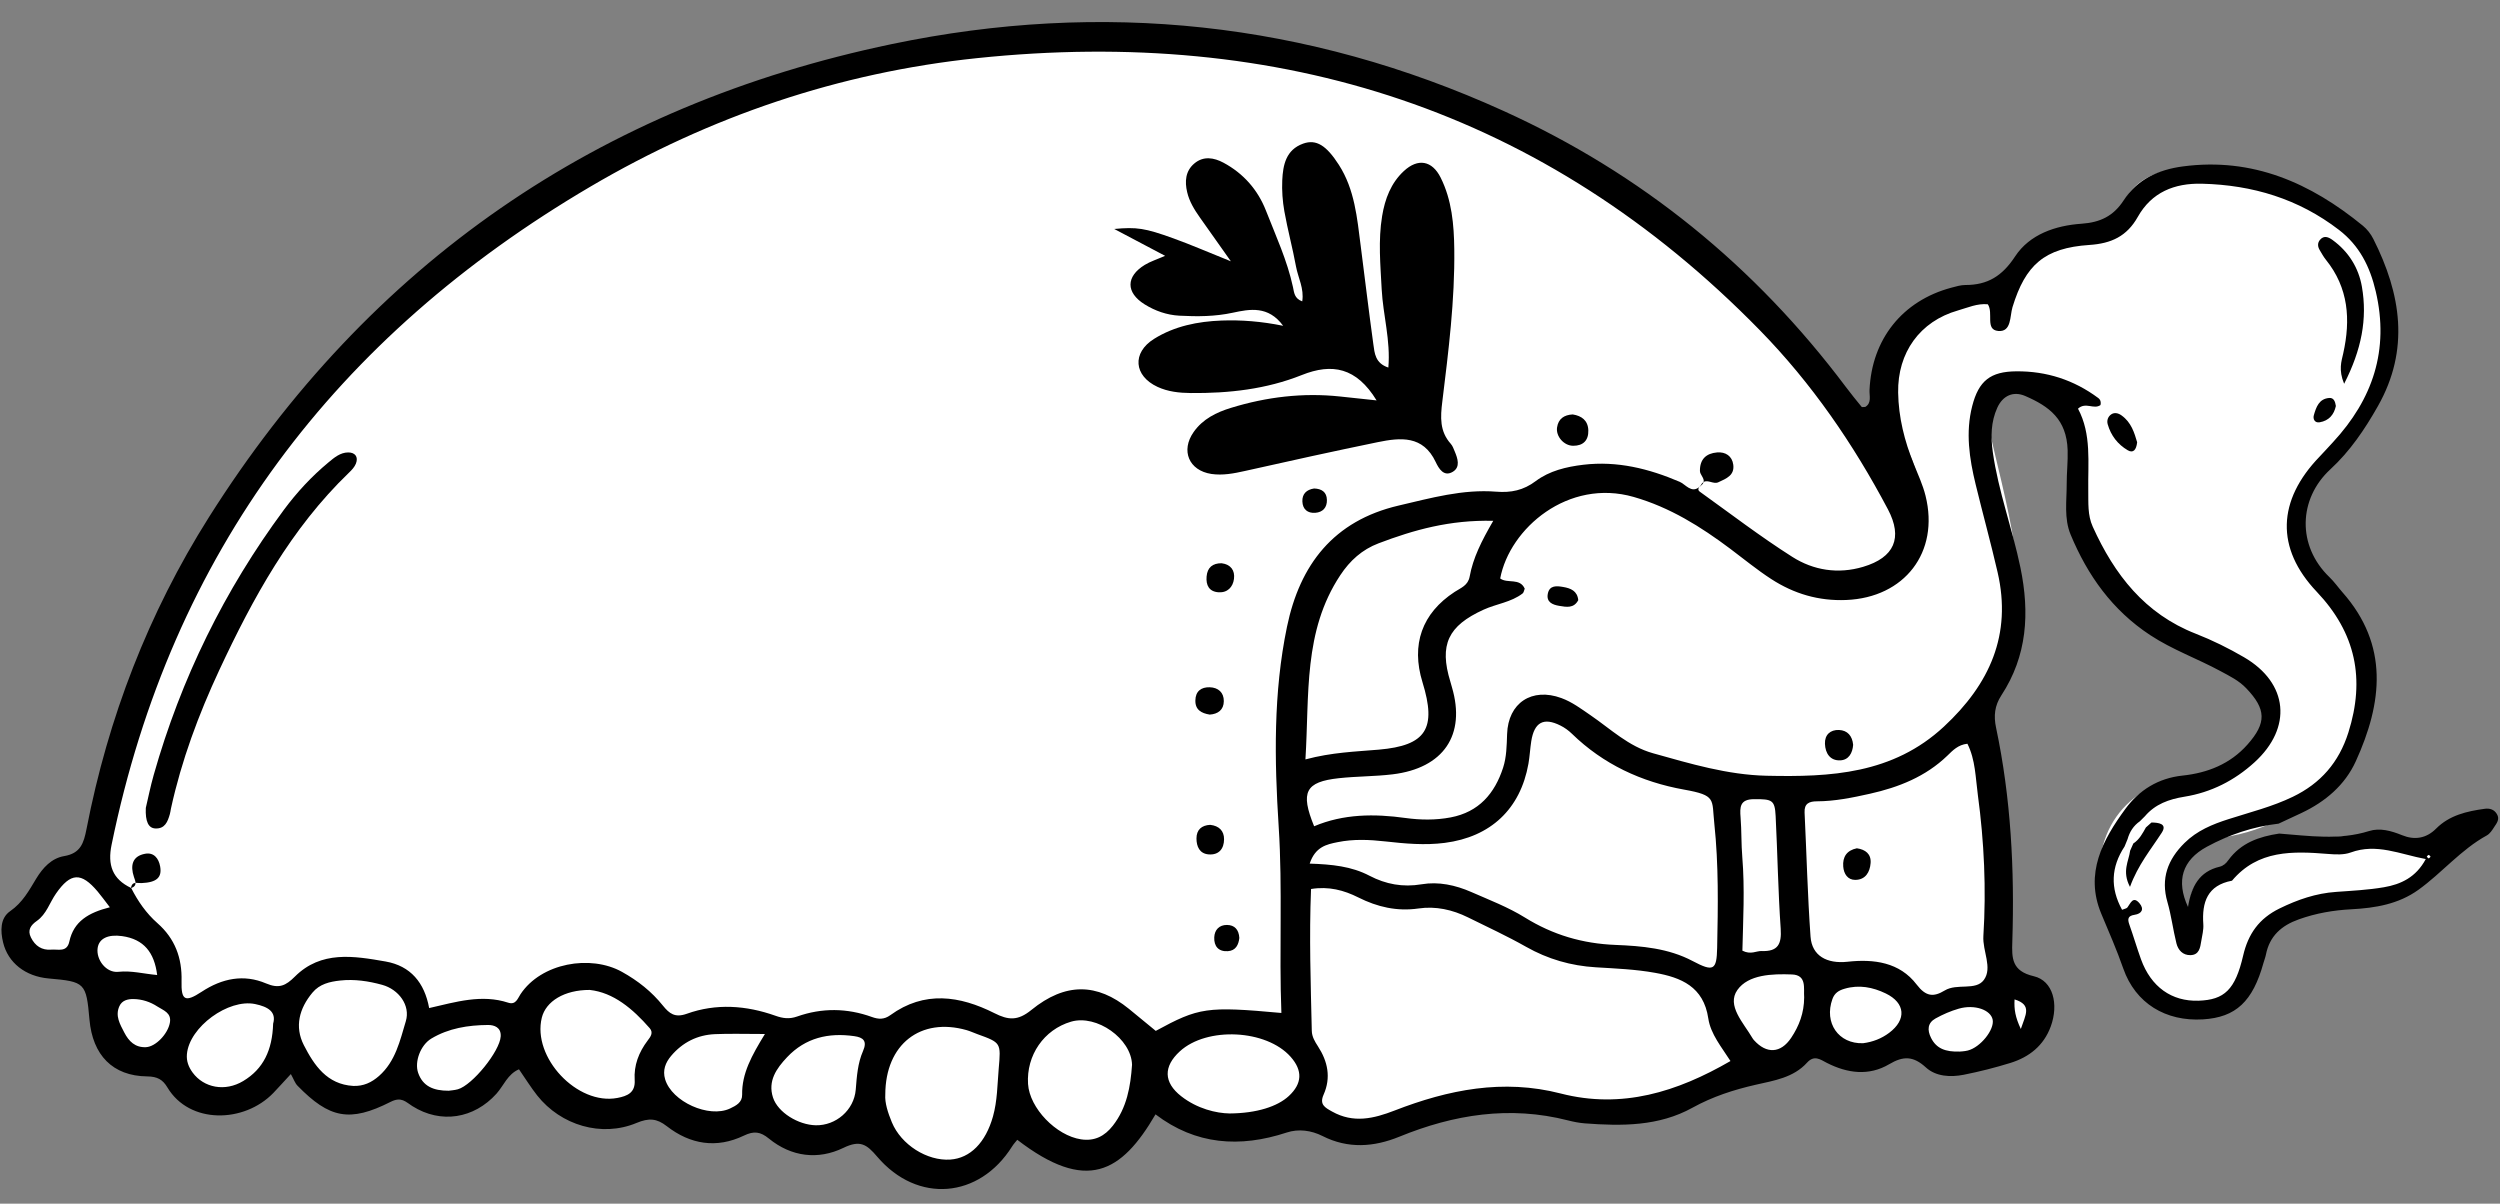 <?xml version="1.0" encoding="UTF-8" standalone="no"?><svg xmlns="http://www.w3.org/2000/svg" xmlns:xlink="http://www.w3.org/1999/xlink" fill="#000000" height="240.4" preserveAspectRatio="xMidYMid meet" version="1" viewBox="-0.3 -4.4 499.3 240.4" width="499.3" zoomAndPan="magnify"><rect x="-0.3" y="-4.4" width="499.3" height="240.4" fill="#808080" stroke="none"/><g><g fill="#ffffff" id="change1_1"><path d="M343.66,175.93c0,3.58,0.15,7.17-0.04,10.74c-0.18,3.37-2.09,4.56-4.86,2.68 c-5.51-3.74-11.78-3.71-17.9-4.17c-5.57-0.42-10.66-1.72-15.54-4.5c-4.08-2.33-8.38-4.3-12.73-6.08 c-3.29-1.34-6.73-2.24-10.45-1.25c-2.18,0.58-4.51,0.22-6.65-0.69c-4.14-1.77-8.19-3.83-12.91-3.44c-1.59,0.13-1.62-1.1-1.93-2.2 c-1.15-4.04-0.92-8.26-1.06-12.33c-0.38-10.88-0.16-21.81,1.91-32.57c0.49-2.57,1.22-5.16,2.27-7.55 c2.6-5.89,6.56-10.11,13.05-12.35c17.73-6.14,34.04-3.89,49.32,6.83c6.46,4.53,10.71,10.59,12.45,18.21 c2.43,10.64,3.2,21.53,4.49,32.34C343.72,165.03,343.72,170.48,343.66,175.93z"/><path d="M346.79,183.19c0.45-18.06-1.22-35.96-4.15-53.78c-1.38-8.36-5.25-15.18-11.5-20.77 c-0.7-0.63-1.44-1.21-2.14-1.83c-0.98-0.88-2.29-1.84-1.3-3.26c0.87-1.25,2.03-0.1,3.01,0.27c13.57,5.09,20.57,15.36,22.5,29.28 c1.36,9.85,2.25,19.74,2.45,29.74c0.13,6.54-0.27,13.16,0.87,19.69c0.46,2.59-0.72,3.92-3.34,4.05c-0.94,0.05-1.86,0.24-2.8,0.31 C346.92,187.17,346.49,186.75,346.79,183.19z"/></g><g id="change2_1"><path d="M397.19,189.1c-0.09-4.14-0.03-8.28-0.03-12.42c0.05-11.53-1.23-22.87-3.39-34.2 c-5.45-28.6-17.75-54-36.53-76.01c-20.87-24.46-47.03-41.52-77.52-51.79c-16.13-5.43-32.71-8.23-49.73-9.55 c-11.76-0.91-23.37-0.36-34.88,0.92c-20.29,2.26-39.87,7.7-58.62,16.01C106.7,35.27,81.17,54.1,60.57,79.38 c-20.37,25-33.68,53.35-39.73,85.09c-0.55,2.89-0.15,5.2,1.65,7.33c2.54,3.01,4.99,6.14,7.8,8.89c3.3,3.23,5.43,6.74,4.42,11.49 c-0.38,1.79,0.39,2.92,1.7,3.83c1.42,0.99,2.47,0.01,3.5-0.82c4.21-3.38,8.82-4.13,13.74-1.83c2.02,0.94,3.47,0.71,4.95-1.01 c4.16-4.84,9.51-5.34,15.43-4.23c4.75,0.89,8.72,2.45,10.01,7.7c0.58,2.38,2.3,2.19,4,1.59c3.84-1.34,7.82-1.8,11.67-0.77 c2.58,0.69,3.6-0.12,5.04-2.01c4.51-5.92,11.37-7.31,18.15-4.16c3.33,1.55,6.05,3.74,8.27,6.66c1.58,2.06,3.25,3.1,6.28,1.89 c5.6-2.24,11.46-1.96,16.96,0.64c1.75,0.83,2.99,0.88,4.7,0.08c4.25-2,8.75-2.08,13.11-0.46c2.76,1.02,5,0.92,7.37-0.9 c2.31-1.79,5.12-2.09,8.02-2.22c4.4-0.19,8.12,1.57,11.72,3.61c2.35,1.33,3.8,1.11,5.91-0.71c7.55-6.49,13.37-6.38,20.52-0.04 c0.69,0.61,1.33,1.35,1.8,2.14c1.22,2.04,2.65,2.36,4.67,1.06c6.31-4.06,13.01-5.62,20.44-3.39c3.1,0.93,3.78,0.36,3.81-2.79 c0.08-10.93,0.63-21.91-0.15-32.79c-0.87-12.25-1.06-24.43,0.39-36.59c1.51-12.61,6.26-23.31,19.36-28.05 c3.72-1.35,7.57-2.21,11.45-3.01c6.76-1.4,13.47-0.35,20.22-0.27c10.24,0.12,19.77,2.36,28.73,7.18 c9.41,5.06,15.76,12.71,18.82,22.93c1.57,5.23,2.44,10.63,2.82,16.09c0.73,10.5,1.82,20.97,1.67,31.52 c-0.04,3.01,0.16,6.02,0.35,9.03c0.29,4.9,3.67,7.55,8.48,6.61c3.52-0.69,6.61,0.5,9.87,1.55c3.15,1.01,3.3,5.7,6.59,5.48 c2.87-0.19,5.36-2.76,8.56-2.41C396.97,193.65,397.24,191.64,397.19,189.1z M369.16,169.32c0.11,0.19,0.26,0.33,0.43,0.45 C369.42,169.65,369.26,169.51,369.16,169.32z" fill="#ffffff"/></g><g fill="#ffffff" id="change3_1"><path d="M341.36,195.02c-0.02-1.48-1.29-2.13-2.36-2.94c-5.13-3.9-11.28-4.16-17.2-4.2 c-6.68-0.05-12.72-1.62-18.18-5.18c-4-2.61-8.5-4-12.74-6.01c-2.35-1.12-5.11-2.07-7.68-1.14c-4.22,1.53-7.78-0.07-11.34-1.76 c-2.42-1.15-4.81-2.08-7.56-1.99c-3.55,0.12-3.85,0.25-3.89,3.89c-0.09,7.73,0.02,15.46-0.06,23.18c-0.03,2.7,0.2,5.17,1.97,7.43 c1.31,1.67,1.69,3.69,1.06,5.88c-1.49,5.21-1.24,5.66,3.79,7.39c3.14,1.07,6.26,0.88,9.4-0.18c4.1-1.39,8.21-2.78,12.37-3.96 c5.63-1.6,11.2-2.34,17.2-1.17c4.93,0.96,9.81,2.79,14.99,2.38c2.26,0.05,4.47-0.36,6.7-0.65c5.41-0.72,9.77-3.87,14.7-5.67 c4.24-1.55,4.36-1.74,2.34-5.87C343.4,201.41,341.41,198.6,341.36,195.02z"/><path d="M99.62,199.85c-1.12-0.86-2.42-0.88-3.77-0.87c-5.86,0.04-10.95,1.83-14.6,6.68 c-1.31-1.48-0.4-2.43-0.03-3.44c2.01-5.46,0.46-9.17-4.82-11.24c-3.81-1.49-7.78-1.2-11.67-0.41c-1.87,0.38-3.36,1.62-4.42,3.31 c-0.78,1.26-1.14,2.81-2.45,3.7c-0.39-0.03-0.82,0.06-1.11-0.11c-10.98-6.41-14.35-1.97-20.13,5.64 c-3.41,4.49-0.13,9.99,5.62,10.38c7.22,0.49,11.32-2.65,12.87-9.8c0.28-1.29-0.61-3.19,2.07-3.54c1.46,3.77,2.97,7.57,6.15,10.46 c4.49,4.08,9.71,4.12,13.83-0.23c0.89-0.94,1.58-2.13,3.62-2.54c1.57,3.36,2.89,6.46,7.43,6.76c4.99,0.33,7.73-2.22,10-5.93 c0.98-1.6,1.72-3.35,2.63-5C101.81,201.94,100.9,200.84,99.62,199.85z"/><path d="M196.95,201.49c-2.12-0.75-4.26-1.45-6.43-2.03c-2.02-0.53-4.06-0.49-6.09,0.2 c-6.76,2.31-10.27,9.15-8.85,17.38c1.14,6.66,6.62,11.22,13.45,11.2c4.91-0.02,7.18-1.96,9.29-6.58 c2.04-4.47,1.28-9.23,2.24-13.78C201.55,203.14,201.5,203.1,196.95,201.49z"/><path d="M221.62,199.8c-3.88-2.84-8-2.33-11.71-0.17c-4.42,2.57-6.06,7-6.16,12.01c0,5.33,3.98,10.27,9.96,12.36 c4.01,1.41,7.4,0.27,9.82-3.3c1.84-2.71,2.47-5.86,3.34-8.94C228.42,206.29,225.69,202.78,221.62,199.8z"/><path d="M116.43,192.22c-7.96,0.06-11.66,5.06-9.24,12.62c1.68,5.26,4.85,9.22,10.22,11.17 c2.39,0.87,4.75,0.94,7.12,0c1.65-0.66,3.1-1.58,2.98-3.62c-0.19-3.17,1.12-5.84,2.65-8.45c0.69-1.18,1.34-2.47,0.34-3.65 C126.8,195.92,122.72,192.11,116.43,192.22z"/><path d="M248.3,201.2c-5.1-1.18-9.58-0.02-13.55,3.23c-4.25,3.48-4.26,7.85,0.08,11.2c3.37,2.6,7.34,3.61,11.6,3.4 c4.08,0.01,8.33-1.01,10.75-2.59c4.21-2.74,4.65-6.48,1.52-10.43C255.98,202.58,252.12,202.08,248.3,201.2z"/><path d="M169.99,201.31c-0.75-0.06-1.5-0.01-2.6-0.01c-4.7-0.49-8.86,1.35-12.19,5.02 c-2.71,2.98-3.33,7.61-1.61,10.43c2.19,3.6,7.4,5.56,11.91,4.49c3.25-0.78,6.22-4.45,6.29-8.27c0.05-2.51,0.84-4.76,1.49-7.1 C174.23,202.46,173.58,201.58,169.99,201.31z"/><path d="M151.64,200.87c-5.56-2.31-15.41,0.38-19.04,5.22c-1.78,2.37-1.98,4.99-0.38,7.34 c2.34,3.42,5.86,5.13,9.14,5.58c5.28,0.11,7.28-1.5,7.8-6.07c0.36-3.14,1.75-5.71,3.53-8.15 C154.02,202.95,153.75,201.74,151.64,200.87z"/><path d="M356.13,188.91c-2.25-0.31-4.54,0.62-6.83,1.37c-4.06,1.33-4.87,2.48-3.98,6.5 c0.73,3.31,2.22,6.37,4.96,8.56c2.55,2.04,6.34,1.78,7.92-0.71c2-3.17,3.55-6.6,3.53-10.48 C361.71,189.98,360.62,188.94,356.13,188.91z"/><path d="M378.24,193.62c-2.22-1.34-4.56-2.62-7.19-2.36c-4.28-0.08-5.63,0.75-6.52,3.91 c-1.11,3.92-0.46,7.3,1.65,8.69c3.44,2.26,10.76,1.08,13.32-2.15C381.85,198.74,381.45,195.56,378.24,193.62z"/><path d="M403.9,194.14c-1.48-1.01-2.93-0.79-3.84,0.79c-0.97,1.68-2.11,1.53-3.77,1.09 c-3.33-0.88-6.66-0.73-9.76,1.11c-2.19,1.3-3.22,3.16-2.62,5.65c0.59,2.45,2.26,3.64,4.85,3.87c5.8,0.51,7.81-0.72,11.06-7.17 c0.62,0.08,0.78,0.58,1.07,1.04c1.71,2.75,2.17,2.8,3.55,0.42c0.47-0.81,0.84-1.67,1.19-2.54 C406.41,196.45,405.38,195.15,403.9,194.14z"/><path d="M22.31,175.91c-0.89-2.79-2.86-4.91-5.49-5.99c-2.55-1.05-4.68,0.27-6.39,2.28c-1.7,2-2.3,4.7-4.33,6.49 c-1.79,1.58-1.88,3.48-0.86,5.58c1.02,2.09,2.87,2.12,5.01,2.09c1.92,0.16,4.05,0.11,4.69-2.51c0.75-3.08,2.76-4.75,5.69-5.51 C21.92,178.01,22.69,177.1,22.31,175.91z"/><path d="M26.45,193.5c-2.63-0.15-4.74,1.83-4.72,4.43c0.04,3.82,3.29,8.23,6.21,8.45 c3.31,0.24,6.77-3.21,6.86-6.84C34.88,196.69,30.81,193.75,26.45,193.5z"/><path d="M23.56,190.88c2.05-0.34,4.07,0.01,6.13,0.55c2.27,0.6,3.04-0.38,2.61-2.75 c-0.84-4.71-5.25-7.97-10.29-7.62c-2.99,0.21-3.89,1.22-3.87,4.33C18.08,188.43,19.69,191.53,23.56,190.88z"/></g><g id="change4_1"><path d="M491.83,161.49c-1.03-1.49-2.33-0.51-3.45,0.18c-4.28,2.61-8.77,3.05-13.58,1.66 c-3.68-1.06-7.51-0.99-11.19-0.08c-2.62,0.64-5.25,1.15-7.83,0.72c-7.73-1.3-11.7,5.02-17.14,8.25c-1.31,0.78-1.53,2.92-1.67,4.66 c-0.11,1.37,0.42,2.89-1.1,4.71c-0.31-2.32-1.17-3.93-2-5.57c-1.69-3.34-0.98-6.36,1.95-8.5c2.88-2.11,5.82-4.26,9.44-4.95 c8.9-1.69,15.87-6.37,21.91-13.01c5.96-6.55,7.66-13.91,6.24-22.41c-1.15-6.87-5.28-11.91-9.58-16.93 c-6.3-7.37-6.08-15.86,0.85-22.7c3.26-3.22,6.02-6.77,8.29-10.67c7.05-12.09,5.66-27.14-4.13-36.39 c-9.55-9.03-20.86-13.03-34.05-11.22c-4.92,0.68-9.11,2.42-11.2,7.35c-1.15,2.72-3.15,4.03-6.12,4.19 c-2.05,0.12-4.08,0.65-6.12,0.96c-4.13,0.63-7.77,2.26-9.45,6.25c-2.19,5.18-5.92,7.14-11.37,7.5c-3.69,0.25-7.59,1.39-9.78,4.92 c-3.16,5.1-4.85,10.5-3.13,16.67c0.92,3.3,2.32,6.35,3.62,9.47c2.73,6.57,3.32,13.04-0.74,19.43c-3.22,5.08-8.59,7.46-14.4,6.42 c-6.36-1.15-11.65-4.09-16.2-8.58c-7.04-6.95-15.46-11.13-25.23-12.87c-13.49-2.4-26.2,4.96-29.79,18.04 c-1.02,3.7-2.66,6.37-5.69,8.58c-3.76,2.74-5.38,6.55-5.11,11.32c0.15,2.68,0.62,5.21,1.37,7.74c1.97,6.68,0.51,8.81-6.1,10.37 c-4.14,0.97-8.24,0.65-12.36,0.76c-3.26,0.09-6.56,0.25-8.6,3.28c-2.48,3.68-1.91,7.96-1.59,11.99c0.19,2.43,2.53,3.23,4.02,1.47 c4.07-4.8,9.32-4.51,14.57-3.67c3.97,0.63,7.9,0.55,11.84,0.4c6.62-0.24,12.09-2.69,15.14-9.04c1.33-2.77,1.75-5.69,1.81-8.76 c0.08-3.98,1.32-4.94,5.19-4.84c2,0.05,3.74,0.73,5.16,2.01c8.7,7.83,19.39,10.37,30.57,11.68c2.64,1.87,5.27,1.88,7.91,0 c3.36-0.73,6.76-0.98,10.2-0.94c1.22,1.33,2.35,1.32,3.39-0.21c1.84-0.36,3.69-0.69,5.53-1.09c21.9-4.78,32.82-26.28,29.91-45.33 c-1.3-8.53-3.67-16.89-5.5-25.34c-0.94-4.34,0.86-6.45,5.24-6.33c7.6,0.21,13.62,7.68,11.97,14.98c-0.89,3.93-1.29,7.91-0.05,11.72 c2.89,8.85,8.26,15.99,15.97,21.28c5.01,3.44,10.46,5.91,16.29,7.66c3.36,1.01,6.14,2.98,6.88,6.77c0.84,4.28-0.44,7.78-4.06,10.36 c-3.41,2.42-6.92,4.28-11.27,4.75c-13.63,1.49-20.78,11.92-17.9,25.25c0.78,3.59,2.74,6.59,3.84,9.98 c1.55,4.77,4.95,7.94,9.28,10.16c8.78,4.5,16.89,0.06,17.38-9.62c0.14-2.77,1.11-5.31,3.45-5.96c6.06-1.69,11.22-5.85,18.06-5.57 c8.01,0.33,14.33-3.71,19.41-9.74C491.92,164.01,492.68,162.72,491.83,161.49z" fill="#ffffff"/></g><g fill="#000000" id="change5_1"><path d="M339.4,92.5c-0.13,0.12-0.24,0.25-0.34,0.39c0.13-0.11,0.25-0.19,0.39-0.34L339.4,92.5z"/><path d="M498.39,158.2c-0.55-0.94-1.45-1.2-2.42-1.07c-3.59,0.49-7.07,1.28-9.75,3.98 c-1.97,1.97-4.31,2.3-6.77,1.3c-2.17-0.88-4.43-1.52-6.61-0.83c-5.97,1.87-11.95,0.96-17.94,0.5c-3.99,0.6-7.62,1.84-10.14,5.29 c-0.42,0.58-1.09,1.18-1.75,1.33c-4.05,0.95-5.66,3.92-6.32,8.04c-2.43-5.22-1.15-9.37,3.77-12.03c4.45-2.41,9.24-4.03,14.32-4.61 c1.52-0.71,3.05-1.41,4.57-2.13c4.76-2.25,8.68-5.56,10.85-10.33c5.32-11.67,6.68-23.19-2.68-33.77c-0.87-0.99-1.63-2.09-2.58-3 c-6.52-6.27-6.2-15.66,0.18-21.54c3.91-3.6,6.88-7.99,9.49-12.61c6.41-11.31,4.63-22.42-0.91-33.4c-0.5-0.99-1.24-1.95-2.09-2.64 c-10.44-8.54-22-13.68-35.91-11.85c-4.94,0.65-9.13,2.58-11.86,6.78c-2.06,3.16-4.69,4.41-8.41,4.67 c-5.21,0.36-10.37,2.11-13.28,6.54c-2.56,3.91-5.49,5.71-9.94,5.7c-0.92,0-1.86,0.29-2.77,0.53 c-9.79,2.61-15.91,10.29-16.36,20.44c-0.05,1.19,0.46,2.61-0.85,3.38c-0.36,0-0.64,0.08-0.72-0.01c-1.07-1.31-2.14-2.62-3.15-3.97 c-18.13-24.16-40.85-42.65-68.38-55.14C260.73-0.07,219.84-4.37,177.83,4.4C119.18,16.64,73.48,48.14,41.42,98.91 c-12.09,19.15-20.12,40.01-24.44,62.25c-0.55,2.85-1.2,4.87-4.47,5.42c-2.52,0.43-4.26,2.33-5.57,4.49 c-1.45,2.4-2.73,4.79-5.21,6.51c-2.02,1.4-1.96,3.95-1.41,6.25c0.98,4.06,4.46,6.78,9.09,7.19c7.29,0.64,7.51,0.85,8.16,8.23 c0.63,7.08,4.63,11.25,11.51,11.33c2.08,0.02,3.14,0.66,4.06,2.21c4.4,7.37,15.31,7.14,21.15,1.1c0.98-1.02,1.92-2.08,3.5-3.78 c0.57,1.02,0.82,1.81,1.34,2.34c6.36,6.51,10.41,7.36,18.59,3.21c2.16-1.09,2.97-0.01,4.35,0.86c5.68,3.58,12.3,2.5,16.79-2.49 c1.44-1.61,2.22-3.9,4.49-4.87c1.29,1.86,2.37,3.62,3.65,5.24c4.72,5.95,12.84,8.39,19.82,5.48c2.47-1.03,4.03-0.93,6.05,0.64 c4.7,3.66,9.95,4.5,15.39,1.89c2.01-0.97,3.3-0.81,5.01,0.59c4.5,3.67,9.83,4.29,14.86,1.86c3.35-1.62,4.64-0.75,6.78,1.77 c8.03,9.42,20.4,8.34,26.93-2.07c0.29-0.47,0.68-0.88,1.03-1.32c13.81,10.61,20.78,6.64,27.61-5.08 c8.03,6.11,16.84,6.71,26.2,3.63c2.35-0.77,4.88-0.45,7.16,0.7c5.09,2.58,10.24,2.21,15.32,0.14c10.92-4.46,22.07-6.24,33.71-3.26 c1.09,0.28,2.22,0.5,3.34,0.59c7.4,0.56,14.78,0.6,21.5-3.12c4.02-2.22,8.24-3.59,12.68-4.6c3.64-0.83,7.5-1.41,10.21-4.4 c1.44-1.59,2.63-0.65,3.96,0.04c4.1,2.09,8.39,2.66,12.44,0.27c2.85-1.69,4.83-1.65,7.35,0.65c1.98,1.81,4.9,1.98,7.56,1.45 c3.13-0.62,6.23-1.41,9.28-2.35c3.78-1.17,6.68-3.45,8.09-7.3c1.62-4.44,0.47-9.13-3.4-10.03c-4.42-1.03-4.39-3.63-4.28-6.92 c0.46-14.36-0.27-28.64-3.25-42.74c-0.49-2.33-0.29-4.36,1.06-6.43c5.17-7.9,5.68-16.45,3.81-25.52 c-1.6-7.75-4.41-15.2-5.52-23.07c-0.43-3.07-0.38-6.04,0.9-8.86c1.1-2.42,3.2-3.37,5.58-2.34c4.81,2.08,8.27,4.66,8.47,10.82 c0.07,2.25-0.2,4.52-0.19,6.77c0.01,3.38-0.56,6.84,0.78,10.08c3.39,8.17,8.34,15.11,15.87,20.07c4.44,2.93,9.44,4.7,14.07,7.21 c1.83,0.99,3.66,1.87,5.14,3.42c3.99,4.17,4.1,6.91,0.24,11.25c-3.44,3.88-7.97,5.66-12.96,6.19c-4.86,0.51-8.67,2.91-11.4,6.63 c-4.55,6.19-8.18,12.91-4.85,20.92c1.52,3.64,3.1,7.23,4.41,10.98c2.44,6.98,8.49,10.61,15.92,10.16 c6.56-0.4,9.94-3.55,12.09-11.3c0.15-0.54,0.37-1.07,0.48-1.63c0.73-3.72,3.11-5.82,6.58-7.05c3.41-1.22,6.89-1.82,10.5-2.01 c4.74-0.25,9.38-1.01,13.38-3.89c4.73-3.4,8.48-8.02,13.66-10.86c0.62-0.34,1.08-1.06,1.48-1.69 C498.36,160,498.99,159.21,498.39,158.2z M402.05,195.2c3.57,1.12,2.18,3.08,1.25,5.91C402.2,198.76,401.93,197.2,402.05,195.2z M13.55,183.64c-0.48,2.23-2.25,1.5-3.61,1.62c-1.89,0.16-3.22-0.74-4.06-2.42c-0.75-1.51-0.01-2.48,1.17-3.31 c1.94-1.36,2.56-3.65,3.84-5.48c2.92-4.18,5.01-4.3,8.3-0.41c0.72,0.85,1.36,1.75,2.45,3.16 C17.39,177.87,14.42,179.61,13.55,183.64z M19.2,184.94c0.27-1.91,2.09-2.77,4.88-2.38c4.36,0.61,6.45,3.28,7.01,7.77 c-2.64-0.23-5.13-0.92-7.74-0.64C20.92,189.96,18.87,187.28,19.2,184.94z M33.63,199.85c-0.41,2.28-2.85,4.79-4.76,4.89 c-2.18,0.11-3.44-1.17-4.35-2.93c-0.85-1.65-1.86-3.32-0.97-5.27c0.53-1.16,1.68-1.43,2.83-1.41c1.71,0.03,3.33,0.56,4.75,1.49 C32.32,197.39,33.99,197.87,33.63,199.85z M54.25,200.05c-0.16,5.28-1.95,9.04-5.97,11.45c-3.64,2.19-7.87,1.36-10.11-1.69 c-0.81-1.11-1.26-2.28-1.14-3.67c0.47-5.43,8.29-11.12,13.63-10.01C53.23,196.67,54.93,197.68,54.25,200.05z M80.75,199.56 c-1.16,3.86-2.05,8.02-5.35,10.93c-1.49,1.31-3.12,2.07-5.16,1.99c-5.24-0.31-7.8-4.13-9.86-8.15c-1.88-3.69-0.91-7.33,1.72-10.48 c1.43-1.73,3.45-2.19,5.54-2.42c2.85-0.31,5.66,0.11,8.38,0.86C79.32,193.19,81.71,196.39,80.75,199.56z M91.15,213.15 c-0.71,0.2-1.47,0.23-1.84,0.29c-3.04,0.01-5.17-0.89-6.1-3.58c-0.76-2.2,0.47-5.54,2.64-6.84c3.46-2.07,7.35-2.68,11.31-2.71 c1.26-0.01,2.65,0.48,2.54,2.28C99.53,205.55,94.06,212.32,91.15,213.15z M129.04,203.43c-1.76,2.33-2.77,4.94-2.58,7.87 c0.16,2.54-1.47,3.2-3.45,3.58c-8.01,1.53-17.06-8.09-15.1-16.03c0.81-3.26,4.49-5.56,9.58-5.54c4.73,0.52,8.56,3.74,11.97,7.64 C130.25,201.86,129.62,202.67,129.04,203.43z M147.92,214.23c0.03,1.55-1.21,2.19-2.42,2.76c-4.22,1.98-11.62-1.36-12.96-5.83 c-0.54-1.81,0.07-3.34,1.19-4.67c2.28-2.7,5.24-4.2,8.77-4.35c2.97-0.13,5.95-0.03,9.97-0.03 C149.84,206.41,147.85,209.97,147.92,214.23z M172.06,205.52c-1.06,2.42-1.24,5.06-1.45,7.7c-0.34,4.12-3.98,7.2-7.98,7.12 c-3.49-0.07-7.58-2.56-8.55-5.55c-1.06-3.28,0.68-5.79,2.82-8.05c3.68-3.89,8.28-4.93,13.41-4.2 C172.11,202.79,172.95,203.5,172.06,205.52z M199.16,209.06c-0.27,3.19-0.27,6.4-1.14,9.51c-1.47,5.23-4.55,8.35-8.53,8.62 c-4.62,0.31-9.81-2.95-11.67-7.45c-0.79-1.91-1.43-3.9-1.31-5.52c0.02-10.11,7.08-15.49,16.25-12.88 c0.72,0.21,1.41,0.53,2.12,0.79C199.66,203.86,199.61,203.85,199.16,209.06z M221.96,220.42c-1.62,2.07-3.62,3.14-6.35,2.73 c-4.97-0.74-10.29-6.23-10.59-11.06c-0.36-5.73,3.17-10.85,8.59-12.44c5.11-1.5,12.05,3.41,12.18,8.61 C225.49,212.62,224.76,216.84,221.96,220.42z M225.16,197.08c-6.33-5.14-12.66-5.32-19.49,0.24c-2.71,2.2-4.59,2.03-7.36,0.63 c-6.94-3.49-13.99-4.54-20.8,0.4c-1.23,0.89-2.35,0.84-3.68,0.36c-4.96-1.79-9.97-1.85-14.94-0.09c-1.53,0.54-2.82,0.38-4.33-0.16 c-5.83-2.07-11.83-2.5-17.7-0.39c-2.37,0.85-3.48-0.05-4.74-1.6c-2.26-2.82-5-4.99-8.2-6.77c-6.28-3.5-16.13-1.79-20.27,4.47 c-0.57,0.86-0.92,2.19-2.47,1.68c-5.28-1.72-10.4-0.15-15.77,1.08c-0.93-5.07-3.7-8.42-8.7-9.3c-6.35-1.11-12.87-2.21-18.11,3.01 c-1.82,1.81-3.15,2.48-5.76,1.37c-4.44-1.89-8.77-1.03-12.87,1.67c-3.33,2.19-4.11,1.7-4.01-2.16c0.12-4.6-1.31-8.46-4.82-11.55 c-2.23-1.96-3.9-4.38-5.24-7.02c-3.75-1.77-4.75-4.59-3.91-8.65c11.96-58.32,44.77-101.54,95.67-131.45 c23.84-14.01,49.68-22.77,77.2-25.64c60.52-6.31,113.3,10.34,156.35,54.38c10.32,10.56,18.65,22.68,25.55,35.74 c3,5.69,1.29,9.62-4.96,11.48c-5.01,1.49-9.91,0.7-14.14-1.99c-6.35-4.03-12.34-8.62-18.46-13.01c-0.41-0.29-0.35-0.62-0.14-0.93 c-1.56,1.29-2.74-0.56-3.89-1.05c-6.17-2.64-12.47-4.21-19.24-3.41c-3.42,0.41-6.77,1.21-9.52,3.27 c-2.45,1.84-4.93,2.35-7.89,2.11c-6.68-0.53-13.04,1.27-19.48,2.77c-13.01,3.04-19.73,11.81-22.3,24.2 c-2.74,13.19-2.52,26.58-1.66,39.95c0.8,12.39,0.06,24.76,0.54,37.19c-14.91-1.36-16.47-1.11-25.09,3.58 C228.63,199.93,226.9,198.5,225.16,197.08z M257.1,214.5c-2.25,2.08-6.37,3.44-11.81,3.48c-2.67-0.04-6.48-0.93-9.69-3.45 c-3.53-2.77-3.56-5.93-0.27-8.95c5.41-4.97,17.29-4.39,22.14,1.09C259.9,209.42,259.78,212.02,257.1,214.5z M267.38,110.48 c1.93-2.92,4.36-5.12,7.65-6.37c7.06-2.68,14.23-4.71,22.9-4.49c-2.37,4.08-4.04,7.44-4.71,11.13c-0.33,1.79-1.75,2.25-2.99,3.06 c-6.54,4.27-8.75,10.53-6.43,18.05c2.86,9.26,0.75,12.64-8.73,13.46c-4.66,0.4-9.33,0.53-14.65,1.95 C261.23,134.34,259.96,121.68,267.38,110.48z M311.39,213.99c-11.49-2.96-22.44-0.76-33.15,3.4c-4.2,1.63-8.24,2.59-12.49,0.21 c-1.46-0.81-2.57-1.41-1.7-3.38c1.51-3.4,0.84-6.62-1.13-9.65c-0.61-0.94-1.2-1.9-1.23-3.1c-0.21-9.39-0.54-18.79-0.15-28.32 c3.55-0.57,6.56,0.24,9.45,1.69c3.8,1.91,7.72,2.82,12.02,2.2c3.43-0.5,6.77,0.24,9.88,1.78c3.88,1.92,7.83,3.74,11.59,5.87 c4.36,2.47,8.97,3.8,13.95,4.1c3.95,0.24,7.93,0.4,11.81,1.1c5.18,0.93,9.7,2.74,10.64,9.11c0.46,3.12,2.68,5.76,4.43,8.51 C334.66,213.67,323.65,217.15,311.39,213.99z M261.27,168.08c1.12-3.36,3.37-3.84,5.56-4.28c3.17-0.65,6.36-0.51,9.57-0.15 c3.93,0.44,7.87,0.8,11.84,0.29c9.17-1.18,15.11-6.75,16.72-15.81c0.26-1.48,0.33-3,0.56-4.48c0.6-3.81,2.47-4.83,5.82-3.15 c0.83,0.41,1.62,0.98,2.29,1.63c6.28,6.11,13.88,9.64,22.41,11.17c6.5,1.16,5.52,1.9,6.04,6.76c0.88,8.28,0.74,16.55,0.57,24.83 c-0.09,4.5-0.73,4.85-4.91,2.64c-4.83-2.55-10.14-3-15.37-3.21c-6.61-0.26-12.52-2-18.13-5.48c-3.34-2.07-7.08-3.5-10.7-5.09 c-3.15-1.38-6.54-2.12-9.93-1.54c-3.74,0.63-7.14-0.01-10.38-1.7C269.61,168.61,265.71,168.23,261.27,168.08z M357.43,202.88 c-2.09,3.12-4.92,3.24-7.42,0.47c-0.12-0.14-0.24-0.29-0.33-0.45c-1.77-3.03-5.18-6.47-2.99-9.58c2.19-3.1,6.96-3.25,10.89-3.1 c3.04,0.11,2.3,2.82,2.45,4.57C360.02,197.9,359.01,200.52,357.43,202.88z M347.67,166.76c-0.22-2.62-0.13-5.26-0.34-7.88 c-0.17-2.1-0.15-3.66,2.7-3.67c3.58-0.02,4.14,0.15,4.3,3.36c0.38,7.5,0.49,15.02,1.01,22.51c0.21,3.08-0.55,4.59-3.8,4.46 c-1.09-0.04-2.14,0.79-3.85-0.07C347.83,179.43,348.19,173.08,347.67,166.76z M377,201.88c-1.53,1.15-3.28,1.82-5.19,2.07 c-4.92,0.18-7.85-4.07-6.14-8.82c0.44-1.22,1.28-1.73,2.43-2.06c2.88-0.85,5.63-0.31,8.22,0.94 C380.25,195.91,380.51,199.25,377,201.88z M382.49,192.23c-3.4-4.46-8.55-5.13-13.8-4.55c-4.13,0.45-7.12-1.19-7.39-5.02 c-0.59-8.25-0.79-16.52-1.19-24.78c-0.09-1.83,0.95-2.23,2.45-2.24c3.6-0.01,7.1-0.73,10.59-1.51c5.76-1.29,11.13-3.41,15.49-7.62 c1.05-1.02,2.12-2.17,3.99-2.37c1.61,3.19,1.62,6.8,2.09,10.26c1.26,9.33,1.69,18.74,1.1,28.14c-0.19,3.02,1.87,6.34,0.1,8.77 c-1.62,2.22-5.36,0.61-7.82,2.11C385.85,194.78,384.34,194.65,382.49,192.23z M392.71,205.41c-0.72,0.18-1.48,0.19-1.6,0.21 c-2.87,0.09-4.67-0.6-5.74-2.73c-0.79-1.58-0.7-2.99,0.89-3.88c1.46-0.81,3.04-1.5,4.65-1.96c3.18-0.91,6.4,0.24,6.77,2.22 C398.04,201.26,395.24,204.77,392.71,205.41z M475.82,172.8c-3.15,0.54-6.36,0.7-9.56,0.93c-4.02,0.28-7.67,1.54-11.29,3.31 c-4.1,2.01-6.26,5.07-7.27,9.42c-1.58,6.81-3.75,8.83-8.9,9c-5.37,0.18-9.5-2.75-11.5-8.27c-0.83-2.3-1.51-4.65-2.33-6.95 c-0.39-1.1-0.29-1.73,1.02-1.93c1.5-0.22,1.99-1.16,1-2.32c-1.28-1.5-1.76-0.01-2.4,0.84c-0.17,0.23-0.6,0.27-1.07,0.47 c-2.38-4.33-2.22-8.52,0.5-12.64c0.2-0.49,0.4-0.98,0.6-1.47c0.41-1.47,1.19-2.69,2.46-3.57c0.33-0.33,0.67-0.67,1-1 c2.07-2.43,4.81-3.4,7.89-3.9c5.33-0.86,9.99-3.22,14-6.87c7.59-6.91,6.78-15.81-2.08-20.98c-3.08-1.8-6.32-3.4-9.64-4.7 c-10.2-3.98-16.26-11.82-20.59-21.39c-1.05-2.32-0.85-4.78-0.89-7.23c-0.09-5.57,0.68-11.23-2.05-16.33 c1.53-1.41,3.14,0.23,4.49-0.72c0.14-0.52,0.03-1.07-0.46-1.42c-4.85-3.6-10.3-5.37-16.34-5.32c-5.15,0.04-7.52,1.86-8.82,6.94 c-1.35,5.26-0.57,10.48,0.69,15.65c1.42,5.85,3.03,11.67,4.38,17.53c2.88,12.49-1.59,22.36-10.72,30.84 c-10.21,9.48-22.65,10.1-35.44,9.81c-7.81-0.18-15.21-2.41-22.65-4.49c-4.9-1.37-8.46-4.84-12.48-7.59 c-1.87-1.28-3.67-2.64-5.82-3.43c-5.89-2.17-10.65,0.95-10.85,7.2c-0.08,2.27-0.1,4.56-0.8,6.71c-1.68,5.16-4.84,8.85-10.47,9.92 c-3,0.57-6.03,0.53-9.01,0.12c-6.24-0.87-12.39-0.83-18.26,1.65c-2.8-6.85-1.74-8.87,4.95-9.6c3.56-0.39,7.16-0.34,10.71-0.77 c10.2-1.23,14.68-7.88,11.86-17.41c-0.11-0.36-0.2-0.73-0.31-1.09c-2.27-7.4-0.46-11.16,6.64-14.39c2.57-1.17,5.48-1.47,7.78-3.23 c0.25-0.19,0.29-0.64,0.43-0.97c-1-2.21-3.44-0.95-4.9-2.03c1.9-10.04,13.62-20.03,26.67-16.28c7.24,2.08,13.38,5.93,19.29,10.36 c2.71,2.03,5.34,4.2,8.18,6.04c4.52,2.93,9.46,4.41,14.97,4.18c11.64-0.48,18.66-9.52,15.84-20.82c-0.54-2.18-1.51-4.25-2.35-6.35 c-1.85-4.58-3.04-9.3-3.12-14.26c-0.13-7.98,4.34-14.23,11.95-16.4c1.93-0.55,3.86-1.44,5.96-1.23c1.18,1.74-0.6,5.09,2.08,5.33 c2.68,0.24,2.3-2.95,2.85-4.76c2.58-8.43,6.36-11.82,15.36-12.42c4.38-0.29,7.48-1.73,9.66-5.6c2.77-4.92,7.3-6.77,12.84-6.63 c10.08,0.25,19.27,3.02,27.34,9.22c4.09,3.14,6.19,7.32,7.35,12.29c2.74,11.7-0.6,21.53-8.55,30.12c-0.9,0.97-1.78,1.95-2.69,2.9 c-8.41,8.72-8.81,18.25-0.55,26.96c7.82,8.25,9.7,17.43,6.32,28.12c-1.89,5.97-5.54,10.15-11.09,12.83 c-4.09,1.98-8.49,3.07-12.79,4.45c-3.27,1.04-6.36,2.31-8.85,4.78c-3.34,3.31-4.77,7.08-3.41,11.79c0.78,2.7,1.12,5.52,1.8,8.25 c0.34,1.36,1.28,2.39,2.8,2.36c1.75-0.04,1.95-1.49,2.16-2.81c0.18-1.12,0.49-2.25,0.41-3.36c-0.31-4.4,0.81-7.78,5.73-8.7 c5.19-6.17,12.14-5.91,19.21-5.34c1.49,0.12,3.13,0.21,4.49-0.29c5.19-1.9,9.84,0.35,15,1.31 C482.23,170.82,479.2,172.22,475.82,172.8z M484.74,167.03c-0.13-0.01-0.25-0.23-0.37-0.36c0.13-0.12,0.27-0.33,0.4-0.32 c0.13,0.01,0.25,0.23,0.37,0.36C485,166.82,484.87,167.03,484.74,167.03z"/><path d="M248.35,89.66c8.82-1.98,17.65-3.93,26.5-5.75c4.55-0.93,9.06-1.4,11.59,3.97 c0.61,1.29,1.62,3.03,3.42,1.94c1.55-0.94,0.97-2.65,0.37-4.08c-0.22-0.52-0.41-1.09-0.78-1.5c-2.24-2.5-2.08-5.32-1.69-8.45 c1.24-10.09,2.51-20.2,2.39-30.4c-0.06-4.92-0.48-9.83-2.72-14.31c-1.71-3.43-4.54-3.92-7.34-1.33c-2.59,2.39-3.79,5.58-4.35,8.99 c-0.81,4.88-0.34,9.75-0.09,14.65c0.27,5.14,1.8,10.2,1.33,15.62c-2.65-0.87-2.75-2.9-3-4.69c-0.9-6.53-1.68-13.07-2.52-19.6 c-0.72-5.6-1.19-11.26-4.37-16.21c-2.48-3.86-4.51-5.16-7.12-4.23c-3.43,1.23-4.04,4.25-4.18,7.33c-0.09,2.05,0.06,4.16,0.42,6.19 c0.66,3.7,1.65,7.34,2.33,11.04c0.42,2.25,1.65,4.4,1.24,6.95c-1.59-0.59-1.61-1.75-1.85-2.86c-1.15-5.32-3.44-10.26-5.41-15.3 c-1.62-4.13-4.49-7.4-8.46-9.53c-1.92-1.03-4.02-1.39-5.84,0.16c-1.78,1.5-1.92,3.61-1.42,5.72c0.43,1.86,1.43,3.48,2.52,5.03 c1.83,2.61,3.68,5.21,6.21,8.78c-4.58-1.84-7.98-3.32-11.47-4.58c-5.73-2.07-7.34-2.29-11.83-1.88c3.64,1.92,6.68,3.53,10.17,5.37 c-1.7,0.74-2.97,1.13-4.06,1.8c-3.79,2.31-3.82,5.53-0.03,7.89c2.09,1.3,4.41,2.12,6.92,2.26c3.58,0.19,7.1,0.18,10.67-0.59 c3.39-0.73,7.1-1.45,10.07,2.61c-4.4-0.89-8.34-1.19-12.29-1.05c-4.76,0.18-9.41,1.11-13.49,3.66c-4.45,2.78-4.05,7.39,0.69,9.59 c2.07,0.96,4.33,1.21,6.62,1.23c7.6,0.07,15.09-0.76,22.18-3.59c6.08-2.43,10.92-1.52,14.95,5.06c-2.82-0.3-5.06-0.54-7.3-0.78 c-7.42-0.79-14.68,0.09-21.78,2.27c-2.91,0.89-5.64,2.23-7.46,4.83c-2.61,3.71-0.95,7.68,3.54,8.37 C243.9,90.59,246.12,90.16,248.35,89.66z"/><path d="M69.23,85.96c-1.57,0.01-2.79,1.04-3.95,2.01c-3.35,2.78-6.29,5.96-8.88,9.45 c-11.89,16.07-20.55,33.72-26,52.95c-0.67,2.35-1.14,4.75-1.58,6.59c-0.12,2.72,0.53,4.03,1.89,4.1c1.94,0.1,2.48-1.36,2.91-2.85 c0.11-0.36,0.14-0.74,0.22-1.11c2.1-9.62,5.52-18.8,9.66-27.68c6.72-14.38,14.29-28.25,25.92-39.44c0.54-0.51,1.09-1.11,1.36-1.78 C71.33,86.81,70.58,85.95,69.23,85.96z"/><path d="M339.4,92.5c0,0,0.05,0.05,0.05,0.05c0.3-0.24,0.44-0.47,0.5-0.69C339.75,91.99,339.56,92.17,339.4,92.5z"/><path d="M342.88,91.92c1.63-0.75,3.26-1.39,2.99-3.5c-0.22-1.74-1.55-2.61-3.25-2.46 c-2.15,0.19-3.43,1.34-3.41,3.69c0,0.76,0.94,1.45,0.73,2.22C340.8,91.34,341.93,92.36,342.88,91.92z"/><path d="M313.9,84.63c2,0.01,3.08-1.09,3.02-3.08c-0.06-1.96-1.32-2.9-3.12-3.18c-1.72,0.09-2.86,0.87-3.12,2.57 C310.39,82.73,312.04,84.63,313.9,84.63z"/><path d="M26.76,171.93c-0.41,0.04-0.75,0.23-0.89,0.95c0,0,0,0,0,0c0.01,0.02,0.02,0.04,0.04,0.07 c0.01,0,0.01,0.01,0.02,0.01C26.59,172.7,26.78,172.34,26.76,171.93z"/><path d="M27.97,171.97c3.04-0.13,4.1-1.13,3.72-3.3c-0.29-1.66-1.28-2.87-2.99-2.56c-2.61,0.47-3,2.38-2.25,4.63 c0.14,0.42,0.31,0.83,0.32,1.19C27.13,171.9,27.55,171.99,27.97,171.97z"/><path d="M240.68,110.74c-0.15,1.75,0.5,3.02,2.38,3.15c1.79,0.12,2.88-1.04,3.09-2.67 c0.22-1.69-0.63-2.89-2.47-3.13C241.88,108.08,240.84,108.93,240.68,110.74z"/><path d="M241.31,138.32c1.63-0.11,2.8-0.94,2.81-2.69c0.01-1.74-1.12-2.72-2.82-2.77c-1.7-0.05-2.84,0.8-2.86,2.64 C238.4,137.35,239.62,138.05,241.31,138.32z"/><path d="M247.22,182.93c-0.09-1.65-0.94-2.59-2.47-2.6c-1.53-0.01-2.47,0.96-2.54,2.46 c-0.08,1.79,0.85,2.9,2.71,2.78C246.52,185.47,247.07,184.27,247.22,182.93z"/><path d="M244.17,163.22c0.01-1.68-1-2.69-2.77-2.88c-1.71,0.08-2.75,0.98-2.74,2.74c0.01,1.58,0.61,3,2.41,3.16 C243.12,166.41,244.16,165.13,244.17,163.22z"/><path d="M262.15,93.16c-1.5,0.23-2.4,1.07-2.34,2.6c0.06,1.56,1.05,2.37,2.57,2.26c1.51-0.11,2.37-1.06,2.33-2.57 C264.68,93.85,263.64,93.21,262.15,93.16z"/><path d="M464.23,47.48c4.53,5.62,4.96,11.95,3.46,18.7c-0.35,1.59-0.98,3.27,0.18,6.07 c3.47-6.8,4.67-12.95,3.55-19.39c-0.66-3.78-2.67-7.02-5.88-9.34c-0.75-0.54-1.68-0.99-2.49-0.02c-0.55,0.65-0.46,1.39-0.04,2.08 C463.4,46.23,463.76,46.9,464.23,47.48z"/><path d="M429.39,159.87c-0.37,0.33-0.74,0.66-1.11,0.99c-0.67,1.2-1.31,2.42-2.51,3.2 c-0.21,0.48-0.43,0.96-0.64,1.44c-0.27,2.09-1.68,4.11-0.03,7.23c1.6-4.41,4.2-7.5,6.36-10.85 C432.61,160.08,430.75,159.89,429.39,159.87z"/><path d="M366.98,141.39c-1.73-0.06-2.87,0.96-2.8,2.77c0.07,1.88,1.03,3.38,3.04,3.3c1.71-0.07,2.47-1.47,2.59-3.1 C369.65,142.58,368.69,141.46,366.98,141.39z"/><path d="M423.42,78.57c-0.64-0.46-1.41-0.66-2.07-0.21c-0.64,0.44-0.92,1.2-0.7,1.98 c0.64,2.25,2.01,4.02,4.01,5.19c1.07,0.62,1.7-0.04,1.87-1.6C426,82.12,425.39,79.98,423.42,78.57z"/><path d="M311.9,112.83c-1.27-0.22-2.73-0.39-3.07,1.34c-0.33,1.67,0.9,2.2,2.27,2.43 c1.44,0.24,2.93,0.54,3.81-1.14C314.73,113.61,313.38,113.08,311.9,112.83z"/><path d="M462.98,79.94c1.85-0.31,2.87-1.53,3.24-3.25c-0.13-0.88-0.41-1.67-1.31-1.61 c-2.07,0.15-2.63,1.85-3.09,3.45C461.61,79.25,461.97,80.11,462.98,79.94z"/><path d="M370.55,165.02c-2,0.41-2.87,1.7-2.72,3.65c0.11,1.45,0.89,2.67,2.4,2.66c2.05-0.01,2.94-1.56,3.07-3.38 C373.43,166.16,372.26,165.26,370.55,165.02z"/></g></g></svg>